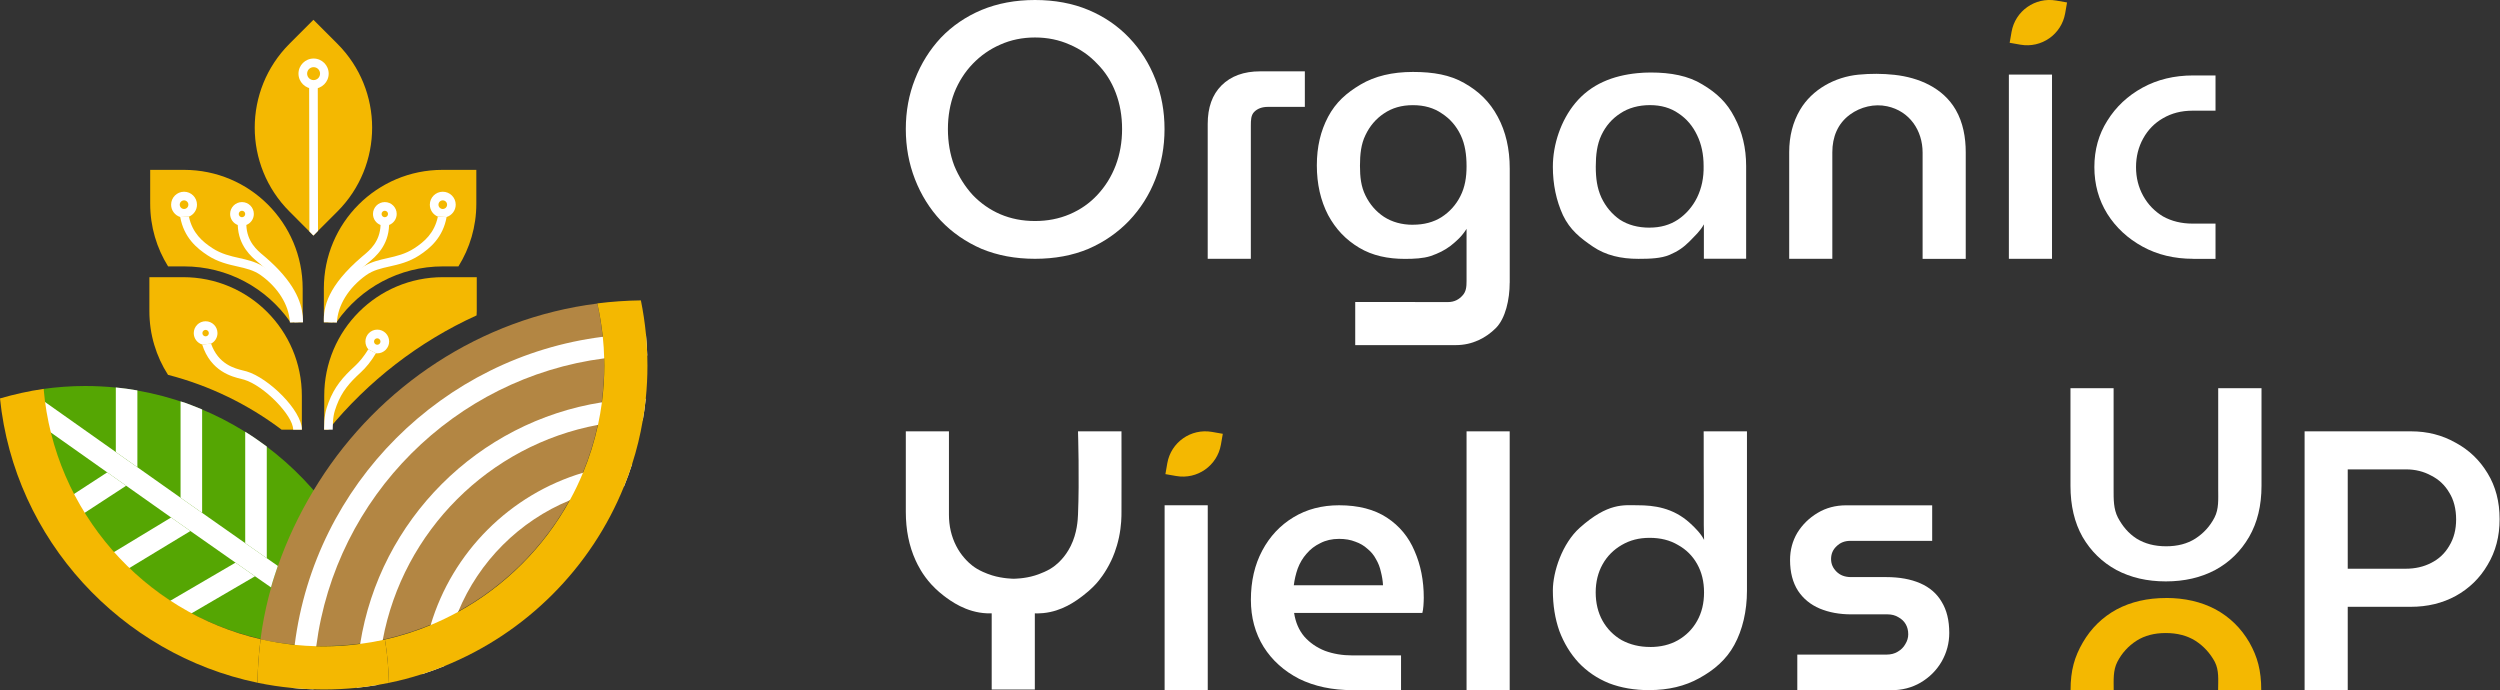 <svg width="710" height="196" viewBox="0 0 710 196" fill="none" xmlns="http://www.w3.org/2000/svg">
<rect x="0" y="0" width="710" height="196" fill="#333333" stroke="none"/>
<g clip-path="url(#clip0_423_381)">
<path d="M622.876 73.5C617.498 73.5 612.696 72.349 608.482 70.033C604.268 67.718 600.924 64.619 598.474 60.736C596.024 56.791 594.799 52.356 594.799 47.456C594.799 42.556 596.024 38.159 598.474 34.288C600.924 30.343 604.256 27.207 608.482 24.892C612.708 22.577 617.498 21.425 622.876 21.425H629.209V31.433H622.668C619.532 31.433 616.751 32.144 614.289 33.577C611.912 34.937 610.038 36.848 608.678 39.298C607.318 41.748 606.632 44.468 606.632 47.469C606.632 50.47 607.318 53.19 608.678 55.639C610.038 58.09 611.912 60.025 614.289 61.458C616.739 62.818 619.532 63.504 622.668 63.504H629.209V73.512H622.876V73.5Z" fill="white"/>
<path d="M508.131 73.5V43.23C508.131 38.697 509.16 34.679 511.218 31.188C514.648 25.357 521.177 21.841 527.805 21.204C531.21 20.874 534.64 20.886 538.033 21.253C544.942 22.013 551.802 24.928 555.416 31.164C557.523 34.802 558.27 39.065 558.27 43.242V73.512H546.02V43.34C546.02 37.056 542.333 31.556 535.951 30.184C532.313 29.4 528.405 30.343 525.416 32.523C521.876 35.108 520.381 38.943 520.381 43.242V73.5H508.131Z" fill="white"/>
<path d="M465.316 73.512C460.306 73.512 456.018 72.508 452.38 70.033C448.742 67.559 445.875 65.268 443.891 61.14C441.967 56.95 441.012 52.356 441.012 47.346C441.012 41.025 443.303 34.19 447.37 29.29C451.853 23.875 458.064 21.462 465.022 20.776C466.284 20.653 467.545 20.592 468.819 20.592C474.516 20.592 479.501 21.523 483.483 23.985C487.537 26.386 490.477 29.143 492.609 33.332C494.802 37.448 495.904 42.054 495.904 47.126V73.488H483.899V63.712C482.87 65.635 481.449 66.86 479.808 68.575C478.166 70.217 476.586 71.344 474.173 72.373C471.772 73.402 468.562 73.512 465.34 73.512H465.316ZM468.489 64.643C471.576 64.643 474.258 63.884 476.525 62.377C478.864 60.797 480.677 58.702 481.976 56.093C483.274 53.41 483.899 50.433 483.826 47.138C483.826 43.843 483.213 40.927 481.976 38.391C480.739 35.782 478.987 33.724 476.721 32.217C474.454 30.637 471.747 29.853 468.587 29.853C465.426 29.853 462.474 30.637 460.146 32.217C457.807 33.724 456.03 35.782 454.793 38.391C453.556 41.001 453.201 44.026 453.201 47.322C453.201 50.617 453.568 53.422 454.793 56.105C456.03 58.714 457.782 60.809 460.048 62.389C462.376 63.896 465.193 64.655 468.489 64.655V64.643Z" fill="white"/>
<path d="M428.751 80.298C428.751 85.039 427.563 90.441 424.807 93.185C422.063 95.929 418.204 98.012 413.463 98.012H384.884V85.762L411.258 85.786C413.047 85.786 414.394 85.015 415.362 83.912C416.391 82.81 416.501 81.438 416.501 79.796V68.342V64.998C415.154 67.154 413.684 68.44 411.969 69.812C410.254 71.111 408.502 71.956 406.309 72.716C404.178 73.402 401.593 73.524 398.984 73.524C394.182 73.524 389.784 72.618 385.999 70.351C382.226 68.085 379.371 65.121 377.179 61.066C375.047 56.95 373.981 52.246 373.981 46.966C373.981 41.686 375.047 37.215 377.179 33.173C379.371 29.057 382.36 26.411 386.403 24.01C390.458 21.609 395.419 20.433 401.262 20.433C407.105 20.433 411.809 21.266 415.864 23.593C419.98 25.921 423.104 28.922 425.37 33.173C427.636 37.362 428.763 42.262 428.763 47.897V80.323L428.751 80.298ZM401.262 63.822C404.423 63.822 407.13 63.099 409.396 61.666C411.724 60.159 413.512 58.163 414.749 55.7C416.048 53.165 416.501 50.347 416.501 47.248C416.501 43.953 416.085 41.013 414.847 38.403C413.61 35.794 411.822 33.736 409.494 32.229C407.228 30.649 404.484 29.865 401.262 29.865C398.04 29.865 395.358 30.649 393.03 32.229C390.764 33.736 389.012 35.794 387.775 38.403C386.538 40.939 386.231 43.855 386.231 47.076C386.231 50.298 386.538 52.956 387.775 55.492C389.012 58.028 390.764 60.061 393.03 61.568C395.37 63.075 398.114 63.834 401.262 63.834V63.822Z" fill="white"/>
<path d="M342.989 73.499V35.194C342.989 30.526 344.288 26.888 346.897 24.279C349.58 21.596 353.243 20.261 357.91 20.261H370.576V30.355H360.078C358.437 30.355 357.126 30.833 356.17 31.8C355.276 32.756 355.239 34.067 355.239 35.708V73.499H342.989Z" fill="white"/>
<path d="M293.939 73.499C288.378 73.499 283.318 72.556 278.761 70.67C274.266 68.71 270.419 66.052 267.197 62.67C264.049 59.302 261.599 55.382 259.86 50.923C258.12 46.464 257.25 41.711 257.25 36.651C257.25 31.592 258.12 26.864 259.86 22.478C261.599 18.019 264.049 14.111 267.197 10.73C270.419 7.362 274.266 4.728 278.761 2.829C283.318 0.943 288.378 -0 293.939 -0C299.501 -0 304.633 0.943 309.117 2.829C313.613 4.716 317.459 7.35 320.681 10.73C323.903 14.099 326.377 18.019 328.117 22.478C329.856 26.864 330.726 31.592 330.726 36.651C330.726 41.711 329.856 46.476 328.117 50.923C326.377 55.382 323.89 59.289 320.681 62.67C317.459 66.039 313.613 68.71 309.117 70.67C304.621 72.556 299.562 73.499 293.939 73.499ZM293.939 62.769C297.492 62.769 300.775 62.132 303.788 60.845C306.802 59.559 309.423 57.746 311.628 55.382C313.907 52.956 315.646 50.151 316.859 46.978C318.059 43.806 318.672 40.363 318.672 36.651C318.672 32.94 318.072 29.497 316.859 26.325C315.658 23.152 313.907 20.42 311.628 18.13C309.411 15.765 306.802 13.94 303.788 12.666C300.775 11.319 297.492 10.645 293.939 10.645C290.387 10.645 287.104 11.319 284.09 12.666C281.138 13.952 278.529 15.765 276.25 18.13C274.045 20.42 272.293 23.152 271.019 26.325C269.819 29.497 269.206 32.94 269.206 36.651C269.206 40.363 269.807 43.904 271.019 47.076C272.293 50.175 274.033 52.944 276.25 55.382C278.529 57.746 281.138 59.571 284.09 60.845C287.104 62.132 290.387 62.769 293.939 62.769Z" fill="white"/>
<path d="M654.507 196V122.5H684.777C689.37 122.5 693.56 123.566 697.333 125.698C701.179 127.756 704.23 130.671 706.496 134.444C708.762 138.156 709.889 142.48 709.889 147.417C709.889 152.354 708.762 156.617 706.496 160.39C704.303 164.163 701.277 167.115 697.431 169.246C693.658 171.304 689.395 172.333 684.666 172.333H666.757V196H654.507ZM666.757 161.517H683.233C685.904 161.517 688.317 160.965 690.436 159.875C692.629 158.773 694.344 157.168 695.581 155.036C696.892 152.905 697.541 150.406 697.541 147.515C697.541 144.624 696.892 141.953 695.581 139.895C694.344 137.764 692.629 136.159 690.436 135.057C688.305 133.893 685.94 133.305 683.331 133.305H666.757V161.517Z" fill="white"/>
<path d="M615.086 165.117C609.806 165.117 605.139 164.039 601.072 161.883C597.005 159.666 593.796 156.53 591.444 152.487C589.153 148.432 588.014 143.594 588.014 137.959V110.249H600.264V138.914C600.264 141.83 600.215 144.525 601.489 146.999C602.824 149.474 604.441 151.446 606.793 152.965C609.145 154.423 611.938 155.145 615.184 155.145C618.43 155.145 621.187 154.423 623.477 152.965C625.829 151.446 627.642 149.449 628.916 146.987C630.19 144.525 629.97 141.83 629.97 138.914V110.249H642.269V137.959C642.269 143.594 641.093 148.432 638.741 152.487C636.389 156.542 633.179 159.678 629.112 161.883C625.045 164.039 620.366 165.117 615.098 165.117H615.086Z" fill="white"/>
<path d="M615.172 169.822C620.452 169.822 625.119 170.9 629.186 173.043C633.253 175.261 636.462 178.384 638.814 182.439C641.105 186.482 642.195 190.365 642.195 195.988H629.945C629.945 193.097 630.264 190.402 628.99 187.939C627.655 185.477 625.817 183.48 623.465 181.961C621.113 180.504 618.32 179.781 615.074 179.781C611.828 179.781 609.071 180.504 606.781 181.961C604.429 183.48 602.616 185.477 601.342 187.939C600.068 190.402 600.288 193.097 600.288 196H597.924H588.038C588.038 190.377 589.177 186.494 591.529 182.451C593.881 178.409 597.091 175.273 601.158 173.056C605.225 170.9 609.892 169.834 615.172 169.834V169.822Z" fill="#F4B801"/>
<path d="M510.433 196V185.906H535.754C536.991 185.906 538.057 185.637 538.951 185.085C539.907 184.534 540.63 183.811 541.12 182.917C541.671 182.023 541.94 181.104 541.94 180.136C541.94 179.034 541.695 178.078 541.218 177.258C540.74 176.437 540.054 175.788 539.16 175.298C538.265 174.746 537.236 174.477 536.073 174.477H525.771C522.402 174.477 519.425 173.926 516.816 172.835C514.207 171.733 512.148 170.055 510.642 167.788C509.135 165.449 508.375 162.533 508.375 159.042C508.375 156.224 509.061 153.652 510.433 151.324C511.879 148.985 513.802 147.098 516.203 145.665C518.604 144.219 521.311 143.509 524.337 143.509H548.739V153.603H525.476C523.896 153.603 522.598 154.117 521.569 155.146C520.54 156.102 520.025 157.315 520.025 158.748C520.025 160.181 520.54 161.32 521.569 162.349C522.598 163.378 523.97 163.893 525.685 163.893H535.668C539.441 163.893 542.663 164.481 545.346 165.645C548.016 166.808 550.05 168.56 551.422 170.9C552.868 173.24 553.59 176.18 553.59 179.757C553.59 182.635 552.868 185.355 551.422 187.891C549.977 190.365 547.992 192.35 545.456 193.856C542.982 195.302 540.176 196.025 537.016 196.025H510.458L510.433 196Z" fill="white"/>
<path d="M468.391 196C464.201 196 460.391 195.351 456.961 194.04C453.593 192.668 450.714 190.708 448.313 188.173C445.973 185.637 444.16 182.648 442.862 179.218C441.624 175.714 441.012 171.868 441.012 167.691C441.012 162.337 443.707 154.314 448.644 149.891C456.729 142.676 461.175 143.497 465.12 143.497C469.763 143.497 475.079 144.195 479.82 148.434C481.572 150.002 483.152 151.692 483.96 153.334C483.96 152.133 483.875 150.357 483.875 149.156V140.765C483.862 137.58 483.85 134.395 483.85 131.198V124.093C483.85 123.566 483.838 123.039 483.838 122.5H496.137V167.776C496.137 173.546 494.875 178.924 492.535 183.175C490.269 187.364 486.717 190.341 482.601 192.595C478.546 194.861 473.817 195.988 468.391 195.988V196ZM468.611 183.75C471.637 183.75 474.271 183.113 476.537 181.827C478.877 180.48 480.69 178.654 481.988 176.327C483.299 173.999 483.948 171.317 483.948 168.254C483.948 165.192 483.299 162.509 481.988 160.181C480.69 157.854 478.864 156.053 476.537 154.767C474.271 153.419 471.6 152.746 468.513 152.746C465.426 152.746 462.915 153.419 460.587 154.767C458.26 156.114 456.435 157.94 455.136 160.267C453.838 162.595 453.176 165.253 453.176 168.242C453.176 171.231 453.825 173.987 455.136 176.315C456.447 178.642 458.26 180.467 460.587 181.815C462.988 183.101 465.671 183.738 468.623 183.738L468.611 183.75Z" fill="white"/>
<path d="M416.501 196V122.5H428.751V196H416.501Z" fill="white"/>
<path d="M384.125 196C378.355 196 373.296 194.922 368.935 192.778C364.648 190.561 361.291 187.547 358.878 183.725C356.465 179.83 355.252 175.371 355.252 170.348C355.252 165.056 356.33 160.389 358.474 156.371C360.617 152.341 363.57 149.193 367.33 146.914C371.079 144.636 375.415 143.496 380.303 143.496C385.803 143.496 390.324 144.672 393.888 147.012C397.453 149.352 400.062 152.512 401.728 156.469C403.468 160.426 404.35 164.848 404.35 169.748C404.35 170.422 404.313 171.194 404.252 172.063C404.191 172.933 404.08 173.607 403.946 174.072H367.526C367.931 176.755 368.898 178.997 370.442 180.81C371.985 182.549 373.933 183.897 376.273 184.828C378.625 185.698 381.234 186.139 384.113 186.139H397.894V196H384.113H384.125ZM367.428 166.22H392.774C392.712 164.946 392.504 163.672 392.173 162.398C391.904 161.124 391.438 159.911 390.765 158.772C390.164 157.633 389.356 156.665 388.351 155.857C387.408 154.987 386.269 154.313 384.934 153.848C383.598 153.309 382.055 153.039 380.303 153.039C378.294 153.039 376.518 153.443 374.974 154.252C373.431 154.987 372.12 155.991 371.054 157.265C369.976 158.478 369.143 159.887 368.543 161.492C368.004 163.035 367.637 164.615 367.441 166.22H367.428Z" fill="white"/>
<path d="M330.75 196V143.496H343V196H330.75Z" fill="white"/>
<path d="M280.318 174.183C274.352 173.95 269.905 170.631 267.957 169.136C266.181 167.764 264.993 166.515 264.515 165.988C261.918 163.146 260.632 160.451 260.032 159.152C258.182 155.098 257.251 150.504 257.251 145.359V122.5H269.501V146.18C269.501 149.401 270.187 152.354 271.559 155.036C272.208 156.31 272.992 157.462 273.899 158.491C274.487 159.152 275.614 160.426 277.427 161.517C278.627 162.239 279.815 162.705 280.416 162.938C280.465 162.962 281.089 163.195 281.751 163.403C284.789 164.346 287.827 164.359 287.827 164.359C287.974 164.359 290.975 164.359 293.915 163.44C294.564 163.244 295.201 162.999 295.25 162.974C295.875 162.729 297.112 162.264 298.325 161.529C300.236 160.377 301.412 158.993 301.976 158.319C302.319 157.903 303.25 156.751 304.095 155.036C305.908 151.374 306.092 147.637 306.153 146.18C306.569 136.233 306.177 123.26 306.153 122.5H318.501C318.538 132.349 318.501 140.177 318.501 145.359C318.501 146.621 318.501 149.279 317.778 152.672C317.068 155.967 316.014 158.319 315.61 159.165C313.944 162.717 311.996 164.983 311.555 165.486C311.163 165.939 309.779 167.482 307.586 169.148C305.479 170.753 301.633 173.607 296.255 174.122C295.238 174.22 294.405 174.208 293.891 174.195V195.829H281.641V174.195C281.359 174.195 280.881 174.22 280.305 174.195L280.318 174.183Z" fill="white"/>
<path d="M334.047 135.191L331.474 134.738L330.972 134.652L331.07 134.113L331.511 131.565C332.552 125.599 338.224 121.618 344.19 122.659L347.277 123.198L346.738 126.285C345.696 132.251 340.025 136.232 334.059 135.191H334.047Z" fill="#F4B801"/>
<path d="M570.521 73.5V21.18H582.771V73.5H570.521Z" fill="white"/>
<path d="M573.815 12.691L571.242 12.237L570.74 12.152L570.838 11.613L571.279 9.064C572.32 3.099 577.992 -0.883 583.958 0.159L587.045 0.698L586.506 3.785C585.465 9.75 579.793 13.732 573.827 12.691H573.815Z" fill="#F4B801"/>
<path d="M108.988 181.471C103.365 182.733 97.534 183.419 91.544 183.419C85.554 183.419 79.429 182.696 73.683 181.373C40.437 173.742 15.067 145.273 12.103 110.483C16.047 109.931 20.065 109.625 24.169 109.625C27.121 109.625 30.024 109.772 32.891 110.066C34.961 110.274 37.007 110.556 39.016 110.911C58.616 114.329 75.938 124.386 88.579 138.682C99.041 150.503 106.293 165.216 108.988 181.471Z" fill="#55A603"/>
<path d="M169.651 86.203C136.343 90.405 107.727 109.76 90.552 136.845C82.149 150.099 76.085 165.265 73.99 181.545C79.613 182.807 85.848 183.48 91.838 183.48C97.829 183.48 104.052 182.745 109.846 181.41C145.175 173.215 171.586 141.512 171.586 103.733C171.586 97.816 170.863 91.765 169.638 86.203H169.651Z" fill="#B38643"/>
<path d="M95.819 60.073L90.135 65.757L89.008 66.884L87.82 65.696L82.21 60.073C69.053 46.917 69.053 25.59 82.21 12.433L89.008 5.622L95.819 12.433C108.976 25.59 108.976 46.917 95.819 60.073Z" fill="#F4B801"/>
<path d="M85.958 81.928V91.545H83.594L83.092 91.557H82.516C82.442 91.459 82.381 91.361 82.308 91.263C75.656 81.818 64.668 75.656 52.27 75.656H47.738C44.516 70.487 42.654 64.399 42.654 57.857V48.241H52.27C70.878 48.241 85.958 63.321 85.958 81.928Z" fill="#F4B801"/>
<path d="M135.399 78.718V88.335C135.387 88.751 135.375 89.155 135.35 89.572C118.923 97.044 104.541 108.216 93.259 122.022H92.083V112.394C92.083 93.798 107.163 78.718 125.771 78.718H135.399Z" fill="#F4B801"/>
<path d="M85.725 112.394V122.022H79.968C70.474 114.868 59.559 109.515 47.714 106.452C44.357 101.222 42.422 95.011 42.422 88.335V78.718H52.038C70.646 78.718 85.725 93.798 85.725 112.394Z" fill="#F4B801"/>
<path d="M91.974 91.545V81.928C91.974 63.321 107.053 48.241 125.649 48.241H135.277V57.857C135.277 64.399 133.415 70.487 130.194 75.656H125.771C113.35 75.656 102.349 81.843 95.71 91.3L95.526 91.557H91.974V91.545Z" fill="#F4B801"/>
<path d="M90.319 65.574L89.008 66.909L87.869 65.733L87.796 24.059L90.246 24.046L90.319 65.574Z" fill="white"/>
<path d="M89.058 25.198C86.694 25.198 84.77 23.275 84.77 20.911C84.77 18.547 86.694 16.623 89.058 16.623C91.422 16.623 93.346 18.547 93.346 20.911C93.346 23.275 91.422 25.198 89.058 25.198ZM89.058 19.073C88.041 19.073 87.221 19.894 87.221 20.911C87.221 21.928 88.041 22.748 89.058 22.748C90.075 22.748 90.895 21.928 90.895 20.911C90.895 19.894 90.075 19.073 89.058 19.073Z" fill="white"/>
<path d="M52.271 56.901C51.597 56.901 51.046 57.453 51.046 58.127C51.046 58.8 51.597 59.352 52.271 59.352C52.945 59.352 53.496 58.8 53.496 58.127C53.496 57.453 52.945 56.901 52.271 56.901ZM51.181 61.63C49.686 61.164 48.596 59.768 48.596 58.127C48.596 56.093 50.25 54.452 52.271 54.452C54.292 54.452 55.946 56.093 55.946 58.127C55.946 59.658 55.003 60.981 53.655 61.52" fill="white"/>
<path d="M68.722 57.391C66.872 57.391 65.353 58.91 65.353 60.76C65.353 62.193 66.247 63.406 67.509 63.896H69.947C71.208 63.406 72.09 62.193 72.09 60.76C72.09 58.91 70.584 57.391 68.722 57.391ZM68.722 61.691C68.219 61.691 67.803 61.274 67.803 60.772C67.803 60.27 68.219 59.853 68.722 59.853C69.224 59.853 69.64 60.27 69.64 60.772C69.64 61.274 69.224 61.691 68.722 61.691Z" fill="white"/>
<path d="M84.782 91.483L83.594 91.532L83.092 91.556L82.332 91.593C82.332 91.483 82.32 91.373 82.308 91.263C81.977 86.497 78.902 81.597 74.027 78.13C72.042 76.722 69.788 76.207 67.399 75.668C64.827 75.093 61.899 74.431 58.984 72.532C55.884 70.511 52.234 67.461 51.18 61.63L53.655 61.52C54.623 66.187 57.538 68.661 60.319 70.474C62.867 72.14 65.452 72.716 67.938 73.279C70.119 73.769 72.348 74.272 74.455 75.497V75.509C74.786 75.693 75.117 75.901 75.435 76.134C81.034 80.127 84.525 85.86 84.77 91.483H84.782Z" fill="white"/>
<path d="M86.044 91.544H83.594C83.594 88.114 82.614 82.785 74.468 75.509V75.496C74.211 75.264 73.941 75.031 73.672 74.798L73.243 74.443C71.418 72.924 67.694 69.837 67.522 63.896H69.96C70.132 68.685 73.047 71.086 74.811 72.556L75.276 72.948C83.582 80.066 85.579 85.725 85.971 89.719C86.032 90.368 86.056 90.98 86.056 91.544H86.044Z" fill="white"/>
<path d="M58.395 91.237C56.533 91.237 55.027 92.744 55.027 94.606C55.027 96.137 56.043 97.424 57.428 97.84H57.44L59.939 97.595C61.029 97.044 61.764 95.905 61.764 94.606C61.764 92.744 60.257 91.237 58.395 91.237ZM58.395 95.525C57.893 95.525 57.477 95.108 57.477 94.606C57.477 94.104 57.893 93.687 58.395 93.687C58.898 93.687 59.314 94.104 59.314 94.606C59.314 95.108 58.898 95.525 58.395 95.525Z" fill="white"/>
<path d="M59.94 97.596C62.034 103.5 66.616 104.627 69.151 105.252C69.507 105.338 69.813 105.411 70.058 105.485C76.244 107.322 85.726 116.534 85.726 122.022H83.263C83.263 117.992 74.933 109.503 69.347 107.837C69.127 107.775 68.858 107.702 68.564 107.628C65.918 106.991 59.842 105.497 57.416 97.841" fill="white"/>
<path d="M107.138 96.077C106.635 96.077 106.219 96.493 106.219 96.995C106.219 97.498 106.635 97.914 107.138 97.914C107.64 97.914 108.056 97.498 108.056 96.995C108.056 96.493 107.64 96.077 107.138 96.077ZM104.614 99.2H104.602C104.087 98.6 103.781 97.828 103.781 96.983C103.781 95.133 105.288 93.614 107.15 93.614C109.012 93.614 110.519 95.133 110.519 96.983C110.519 98.833 109 100.352 107.15 100.352C107.015 100.352 106.881 100.34 106.758 100.327" fill="white"/>
<path d="M106.759 100.328C105.424 102.569 104.015 104.333 102.374 105.84C99.299 108.645 97.094 111.181 95.612 115.138C94.779 117.331 94.534 118.507 94.485 122.022H92.035C92.084 118.188 92.402 116.706 93.321 114.268C94.975 109.87 97.376 107.09 100.72 104.027C102.141 102.716 103.391 101.173 104.603 99.188" fill="white"/>
<path d="M125.748 56.901C126.421 56.901 126.973 57.453 126.973 58.127C126.973 58.8 126.421 59.352 125.748 59.352C125.074 59.352 124.523 58.8 124.523 58.127C124.523 57.453 125.074 56.901 125.748 56.901ZM126.838 61.63C128.332 61.164 129.423 59.768 129.423 58.127C129.423 56.093 127.769 54.452 125.748 54.452C123.726 54.452 122.073 56.093 122.073 58.127C122.073 59.658 123.016 60.981 124.363 61.52" fill="white"/>
<path d="M109.295 57.391C107.433 57.391 105.926 58.91 105.926 60.76C105.926 62.193 106.808 63.406 108.07 63.896H110.507C111.769 63.406 112.663 62.193 112.663 60.76C112.663 58.91 111.144 57.391 109.295 57.391ZM109.282 61.691C108.78 61.691 108.364 61.274 108.364 60.772C108.364 60.27 108.78 59.853 109.282 59.853C109.785 59.853 110.201 60.27 110.201 60.772C110.201 61.274 109.785 61.691 109.282 61.691Z" fill="white"/>
<path d="M126.837 61.642C125.784 67.473 122.133 70.523 119.034 72.544C116.118 74.443 113.191 75.104 110.618 75.68C108.229 76.219 105.975 76.734 103.991 78.142C99.005 81.695 95.894 86.73 95.685 91.605L94.424 91.556L93.235 91.495C93.48 85.872 96.972 80.139 102.57 76.146C102.888 75.913 103.219 75.705 103.55 75.521C105.657 74.296 107.886 73.794 110.067 73.304C112.554 72.74 115.138 72.164 117.686 70.498C120.467 68.685 123.383 66.211 124.35 61.544L126.825 61.654L126.837 61.642Z" fill="white"/>
<path d="M110.506 63.896C110.335 69.838 106.611 72.925 104.785 74.444L104.357 74.799C104.087 75.032 103.818 75.264 103.56 75.497C95.414 82.774 94.434 88.102 94.434 91.52L91.984 91.532C91.8 87.147 93.099 81.218 102.764 72.937L103.23 72.545C104.994 71.075 107.909 68.674 108.081 63.884H110.518L110.506 63.896Z" fill="white"/>
<path d="M32.892 128.38V110.03C34.962 110.238 37.008 110.52 39.017 110.875V132.692" fill="white"/>
<path d="M35.832 137.948L22.823 146.437L19.846 141.059L30.454 134.15" fill="white"/>
<path d="M48.595 146.963L32.376 156.788L31.004 157.621L35.316 162.178L36.749 161.308L54.071 150.81" fill="white"/>
<path d="M66.884 159.789L48.411 170.581L46.806 171.524L52.76 175.138L54.438 174.158L72.421 163.66" fill="white"/>
<path d="M51.279 141.353V113.986C53.362 114.562 55.407 115.53 57.404 116.277V145.653" fill="white"/>
<path d="M69.64 154.252V122.611C72.004 124.081 73.768 125.355 75.765 126.812V158.528" fill="white"/>
<path d="M78.902 160.72C78.547 161.713 78.216 162.729 77.898 163.746C77.567 164.763 77.249 165.792 76.967 166.821C75.436 165.755 73.929 164.702 72.422 163.66C71.491 163.011 70.572 162.374 69.654 161.725C68.723 161.076 67.804 160.439 66.885 159.789C62.549 156.764 58.298 153.787 54.072 150.81C53.165 150.173 52.259 149.536 51.34 148.887C50.433 148.25 49.515 147.601 48.596 146.964C44.382 143.987 40.156 141.01 35.831 137.948C34.937 137.323 34.043 136.686 33.136 136.049C32.242 135.424 31.348 134.787 30.454 134.15C26.289 131.21 22.001 128.184 17.542 125.024L13.071 121.863L12.409 117.637L11.748 113.435L21.07 120.026C25.137 122.905 29.069 125.673 32.891 128.38C33.92 129.103 34.937 129.826 35.954 130.549C36.983 131.271 38 131.994 39.016 132.692C43.169 135.645 47.236 138.511 51.279 141.353C52.295 142.076 53.312 142.786 54.341 143.509C55.358 144.22 56.387 144.942 57.404 145.653C61.446 148.507 65.501 151.349 69.641 154.252C70.658 154.963 71.675 155.673 72.704 156.384C73.721 157.094 74.737 157.817 75.766 158.528C76.808 159.25 77.849 159.985 78.902 160.72Z" fill="white"/>
<path d="M183.443 94.864C179.291 94.877 175.211 95.146 171.193 95.648C125.636 101.381 89.425 137.58 83.692 183.138C83.177 187.144 82.92 191.235 82.908 195.376C84.929 195.584 86.963 195.706 89.02 195.768C89.02 191.627 89.29 187.536 89.817 183.53C95.329 141.047 129.09 107.298 171.585 101.773C175.591 101.259 179.67 100.989 183.823 100.989C183.762 98.931 183.639 96.886 183.443 94.864Z" fill="white"/>
<path d="M170.949 114.256C135.742 119.793 107.849 147.662 102.288 182.868C101.638 186.935 101.295 191.1 101.271 195.339C103.341 195.13 105.387 194.849 107.408 194.493C107.482 190.157 107.923 185.906 108.694 181.766C114.452 150.847 138.903 126.408 169.834 120.663C173.962 119.879 178.213 119.45 182.55 119.376C182.905 117.355 183.187 115.309 183.395 113.239C179.169 113.264 175.004 113.607 170.949 114.256Z" fill="white"/>
<path d="M165.571 134.26C144.844 140.434 128.478 156.8 122.304 177.514C120.969 181.986 120.111 186.665 119.793 191.479C121.949 190.793 124.068 190.034 126.15 189.189C126.763 183.786 128.123 178.617 130.119 173.766C136.024 159.433 147.502 147.967 161.822 142.075C166.673 140.078 171.843 138.731 177.233 138.118C178.078 136.036 178.85 133.917 179.536 131.761C174.722 132.079 170.042 132.937 165.571 134.26Z" fill="white"/>
<path d="M183.873 103.818C183.873 107.003 183.714 110.139 183.395 113.239C183.187 115.309 182.905 117.355 182.55 119.376C181.839 123.614 180.823 127.743 179.536 131.761C178.85 133.917 178.079 136.036 177.233 138.118C167.887 161.308 149.352 179.842 126.151 189.189C124.068 190.034 121.949 190.793 119.793 191.479C116.743 192.459 113.619 193.28 110.446 193.929C110.361 189.752 109.981 185.636 109.319 181.63C113.803 180.626 118.139 179.242 122.304 177.514C124.987 176.4 127.596 175.15 130.12 173.766C143.472 166.44 154.497 155.415 161.823 142.075C163.219 139.552 164.469 136.942 165.571 134.26C167.384 129.911 168.818 125.366 169.834 120.662C170.288 118.555 170.655 116.424 170.949 114.255C171.39 110.838 171.623 107.359 171.623 103.818C171.623 103.132 171.623 102.446 171.586 101.773C171.537 99.715 171.415 97.669 171.194 95.647C170.863 92.426 170.337 89.265 169.638 86.166C173.693 85.651 177.821 85.37 182.011 85.308C182.648 88.432 183.126 91.629 183.444 94.864C183.64 96.885 183.763 98.93 183.824 100.989C183.861 101.932 183.873 102.875 183.873 103.818Z" fill="#F4B801"/>
<path d="M110.448 193.93C109.443 194.138 108.426 194.334 107.41 194.493C105.388 194.848 103.343 195.13 101.272 195.338C98.185 195.657 95.049 195.816 91.877 195.816C90.921 195.816 89.966 195.804 89.022 195.767C86.964 195.706 84.931 195.583 82.91 195.375C79.59 195.057 76.319 194.567 73.122 193.893C73.195 189.716 73.489 185.587 74.016 181.533C77.177 182.255 80.411 182.794 83.694 183.137C85.715 183.346 87.748 183.48 89.819 183.529C90.505 183.554 91.191 183.566 91.877 183.566C95.405 183.566 98.884 183.333 102.289 182.868C104.457 182.586 106.589 182.219 108.696 181.765C108.904 181.716 109.112 181.68 109.321 181.631C109.982 185.636 110.362 189.752 110.448 193.93Z" fill="#F4B801"/>
<path d="M12.397 110.446C8.269 111.022 3.92 112.014 0 113.153C4.091 153.223 34.349 185.832 73.12 193.893C73.194 189.716 73.488 185.587 74.014 181.533C40.768 173.889 15.361 145.236 12.397 110.446Z" fill="#F4B801"/>
</g>
<defs>
<clipPath id="clip0_423_381">
<rect width="709.9" height="196" fill="white"/>
</clipPath>
</defs>
</svg>
